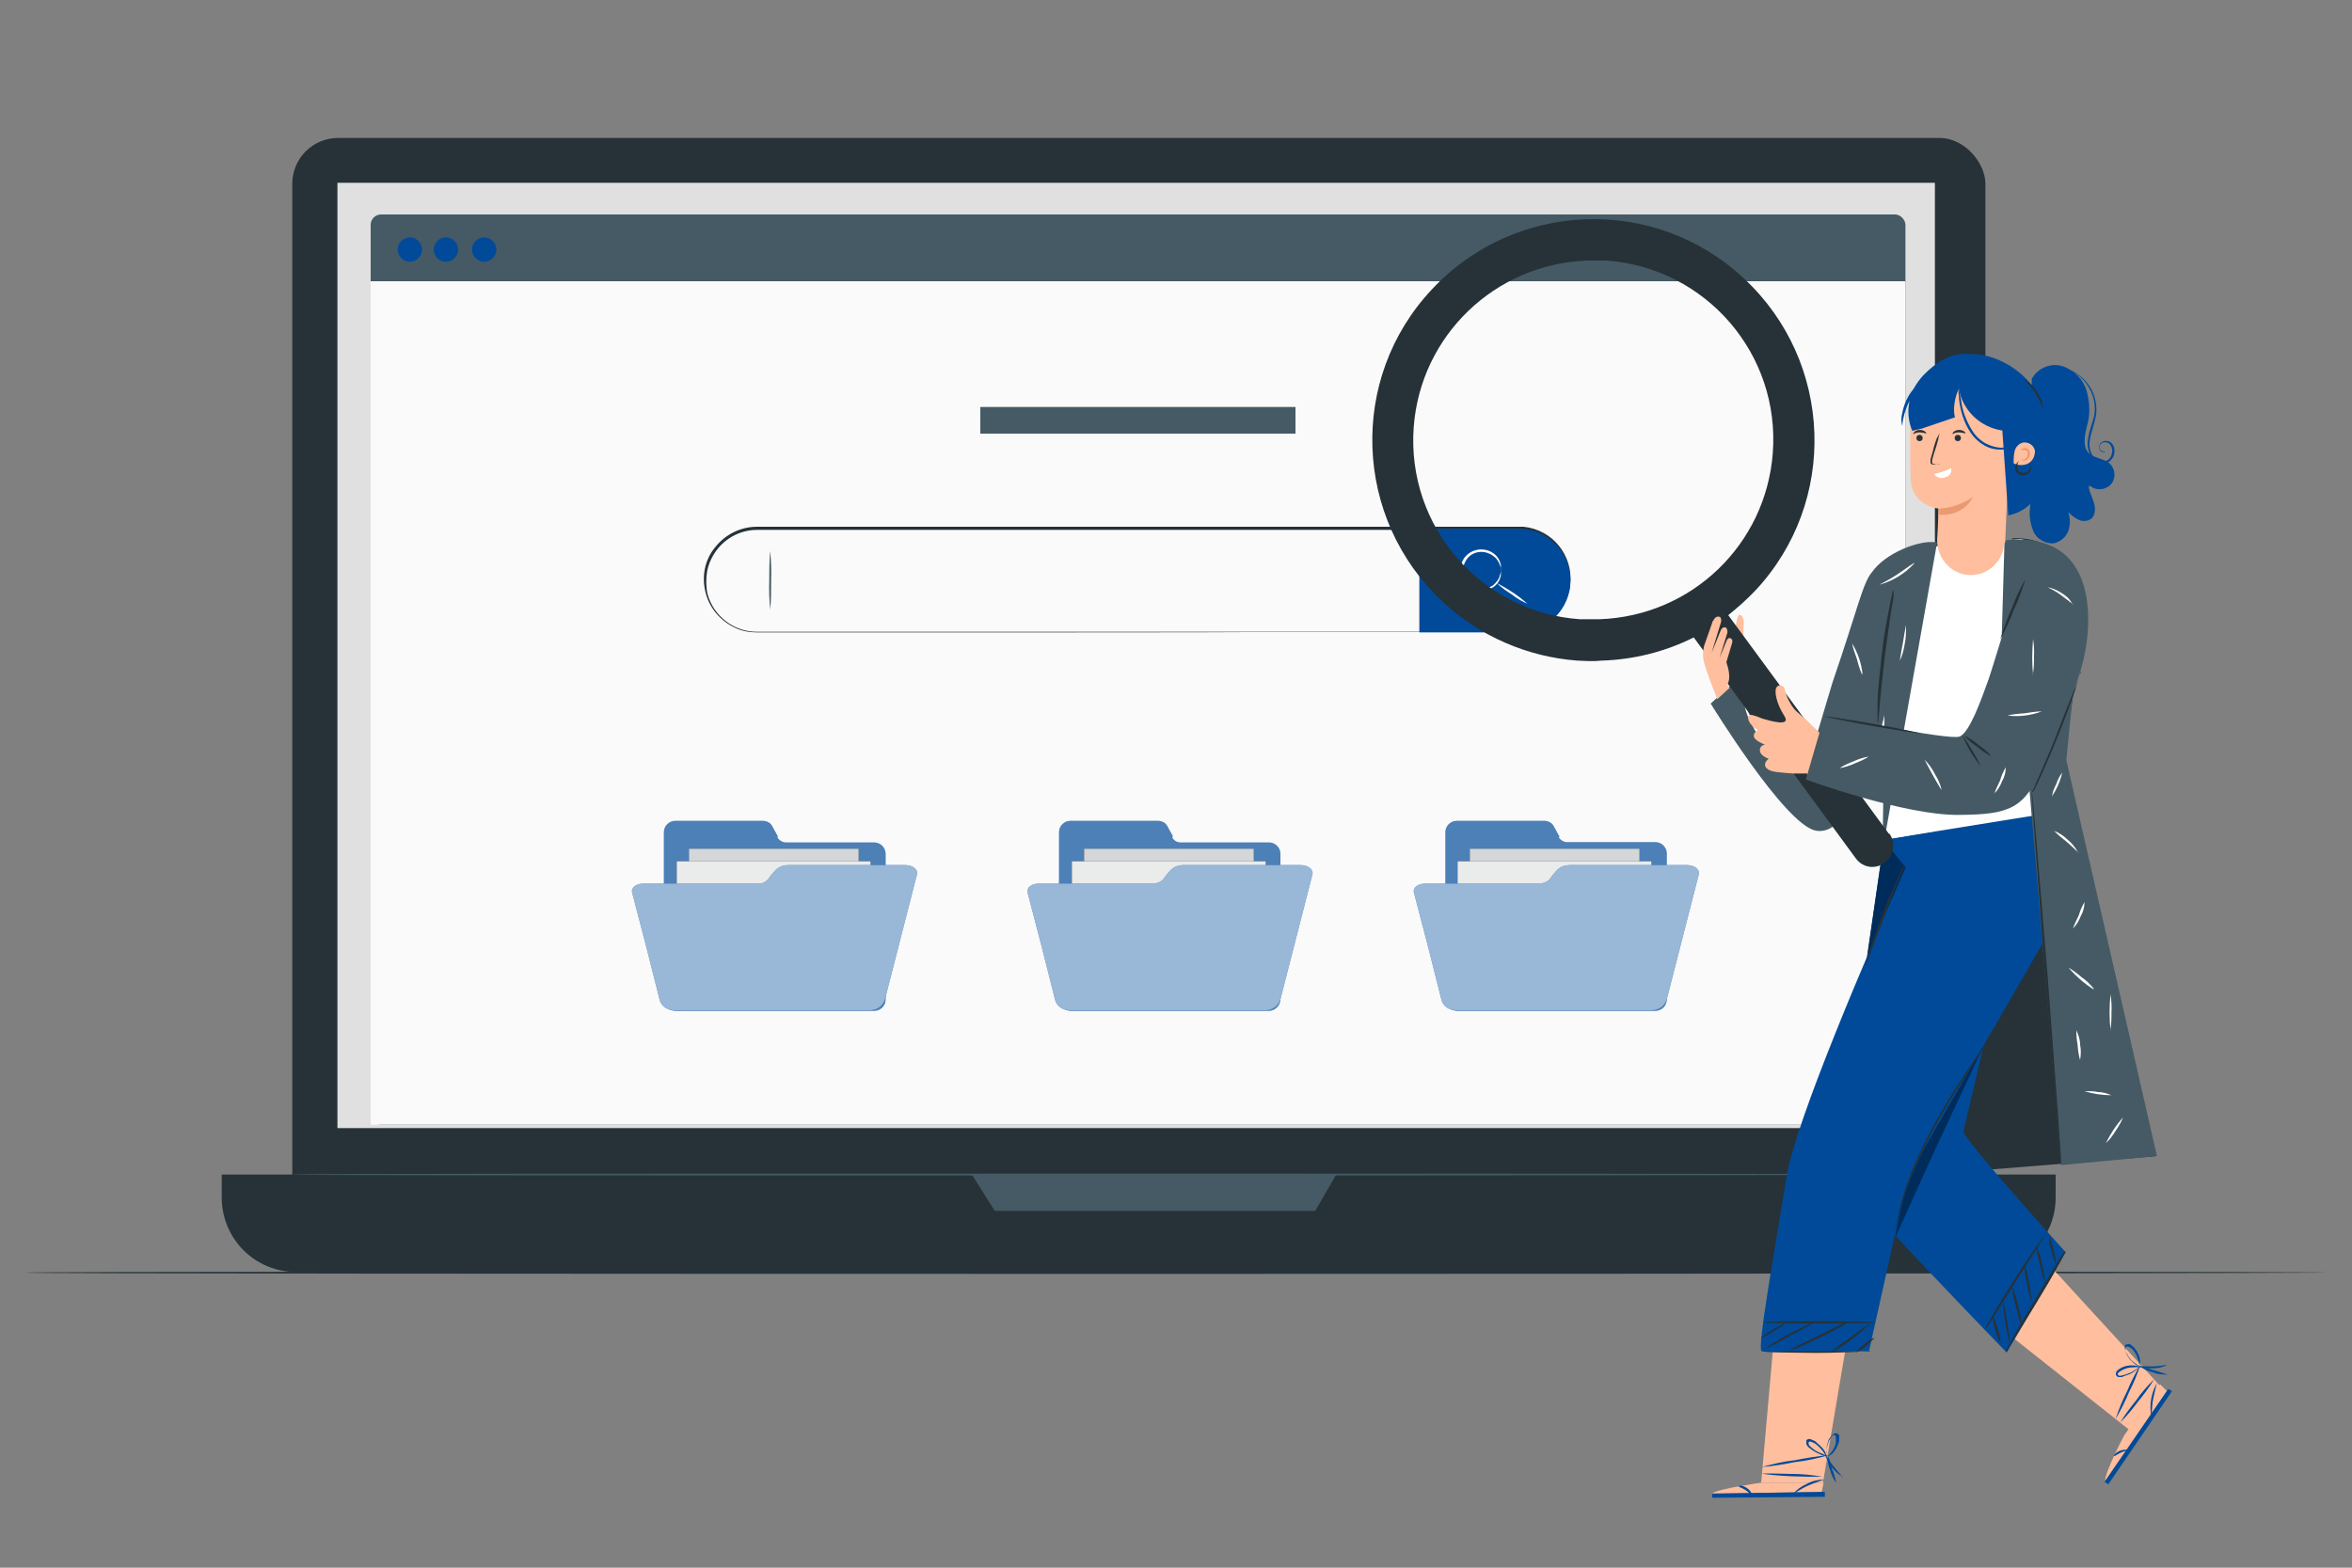 <?xml version="1.0" encoding="UTF-8"?>
<svg id="Layer_1" xmlns="http://www.w3.org/2000/svg" version="1.1" viewBox="0 0 750 500">
  <rect x="0" y="0" width="750" height="500" fill="#808080" stroke="none"/>
  <!-- Generator: Adobe Illustrator 29.1.0, SVG Export Plug-In . SVG Version: 2.1.0 Build 142)  -->
  <defs>
    <style>
      .st0 {
        fill: #004a99;
      }

      .st1 {
        opacity: .9;
      }

      .st1, .st2, .st3, .st4 {
        fill: #fff;
      }

      .st1, .st3, .st5, .st4 {
        isolation: isolate;
      }

      .st6 {
        opacity: .6;
      }

      .st7 {
        fill: #263238;
      }

      .st8 {
        fill: #ffbe9d;
      }

      .st3 {
        opacity: .3;
      }

      .st9 {
        fill: #e0e0e0;
      }

      .st5 {
        opacity: .4;
      }

      .st10 {
        fill: #455a64;
      }

      .st11 {
        fill: #fafafa;
      }

      .st4 {
        opacity: .8;
      }

      .st12 {
        fill: #eb996e;
      }
    </style>
  </defs>
  <g id="freepik--Device--inject-9">
    <rect class="st7" x="93.2" y="44" width="539.9" height="357" rx="14.6" ry="14.6"/>
    <path class="st7" d="M70.6,374.6h584.9v7.3c0,13.3-10.7,23.8-23.8,23.8H94.5c-13.3,0-23.8-10.7-23.8-23.8v-7.3h-.1Z"/>
    <rect class="st9" x="107.6" y="58.3" width="509.4" height="301.5"/>
    <polygon class="st10" points="309.9 374.6 317.2 386.2 419.4 386.2 426.1 374.6 309.9 374.6"/>
    <rect class="st10" x="118.2" y="68.4" width="489.4" height="290.3" rx="3.3" ry="3.3"/>
    <rect class="st11" x="118.2" y="89.7" width="489.4" height="269"/>
    <path class="st0" d="M158.3,79.6c0,2.1-1.8,3.9-3.9,3.9s-3.9-1.8-3.9-3.9,1.8-3.9,3.9-3.9,3.9,1.8,3.9,3.9h0Z"/>
    <path class="st0" d="M134.6,79.6c0,2.1-1.8,3.9-3.9,3.9s-3.9-1.8-3.9-3.9,1.8-3.9,3.9-3.9,3.9,1.8,3.9,3.9h0Z"/>
    <path class="st0" d="M146.1,79.6c0,2.1-1.8,3.9-3.9,3.9s-3.9-1.8-3.9-3.9,1.8-3.9,3.9-3.9,3.9,1.8,3.9,3.9h0Z"/>
    <path class="st7" d="M484.3,201.7h1.5c.4,0,1-.3,1.8-.4.9-.1,1.6-.4,2.4-.7,2.2-.9,4.3-2.2,6-4,1-1,1.9-2.4,2.7-3.7.7-1.5,1.3-3.3,1.6-4.9,1.5-8.9-4.5-17.3-13.4-18.9-.4,0-.7,0-1.2-.1h-244.3c-7.7,0-14.3,5.5-15.9,13.1-.4,2.4-.4,4.9.1,7.3,1.9,7.1,8.5,12.2,15.9,12.1h219.4c0,.1,23.1.1,23.1.1h-86.2c0,.1-93.7.1-93.7.1h-62.6c-2.5,0-4.9-.4-7.1-1.5-4.6-2.1-8.2-6.3-9.4-11.2-1.3-5.1-.3-10.4,3-14.4,3.3-4.2,8.2-6.6,13.4-6.6h244.4c9.2.9,15.9,9.1,14.9,18.3-.1,2.1-.9,4.2-1.8,6.1-.7,1.3-1.6,2.7-2.7,3.7-1.8,1.8-3.7,3.1-6.1,4-.7.3-1.6.6-2.5.7-.7,0-1.3.1-1.8.3-.9.3-1.5.3-1.5.3v.3h0Z"/>
    <path class="st0" d="M484.3,201.7h-31.7v-33.1h31.7c9.1,0,16.5,7.4,16.5,16.5h0c0,9.1-7.4,16.5-16.5,16.5Z"/>
    <path class="st2" d="M478.7,182s0-.6-.3-1.5c-.4-1.3-1.2-2.5-2.4-3.3-2.7-1.9-6.4-1.5-8.3,1.2-1.9,2.7-1.5,6.4,1.2,8.3.4.3.9.6,1.5.7,1.9.7,4,.4,5.7-.7,1-.9,1.9-1.9,2.2-3.3.3-.9.3-1.5.3-1.5v1.6c-.3,1.5-1,2.7-2.2,3.6-1.8,1.3-4.2,1.8-6.3,1-3.4-1.2-5.2-5.1-4-8.5.6-1.9,2.1-3.3,4-4,2.1-.7,4.5-.4,6.3,1,1.2.9,1.9,2.2,2.2,3.6v1.6h.1Z"/>
    <path class="st2" d="M487.2,192.6c-1.8-.7-3.6-1.8-5.1-3-1.6-1-3.3-2.2-4.8-3.6,3.6,1.8,6.9,4,9.8,6.6h0Z"/>
    <path class="st10" d="M245.6,194.5c-.3-3.1-.4-6.3-.3-9.4,0-3.1,0-6.3.3-9.4.3,3.1.4,6.3.3,9.4,0,3.1,0,6.3-.3,9.4Z"/>
    <rect class="st10" x="312.6" y="129.8" width="100.5" height="8.5"/>
    <path class="st10" d="M628.5,374.6c0,.1-119.9.3-267.7.3s-267.7,0-267.7-.3,119.8-.3,267.7-.3,267.7.1,267.7.3Z"/>
  </g>
  <g id="freepik--Floor--inject-9">
    <path class="st7" d="M742,405.9c0,.1-164.3.4-367,.4s-367-.1-367-.4,164.3-.4,367-.4,367,.1,367,.4Z"/>
  </g>
  <g id="freepik--Character--inject-9">
    <path class="st8" d="M552.2,209.1s1.2-13.1,2.5-13,1.5,2.4,1.3,3.6,0,5.5,0,5.5l-3.7,3.9h-.1Z"/>
    <path class="st7" d="M664.4,198.4l-6.3,44.1,28.9,126.3-79.8,6.4,34.4-203.5s22.8-2.5,22.8,26.7h0Z"/>
    <polygon class="st8" points="566.2 420.8 561.6 472.9 581.3 472.9 590.1 420.8 566.2 420.8"/>
    <path class="st8" d="M561.6,472.9s-13.3,1.8-15.6,3.4l34.9-.4.6-3h-19.8Z"/>
    <polygon class="st0" points="546 476.4 546 477.7 581.9 477.4 581.9 475.8 546 476.4"/>
    <path class="st0" d="M558.6,477.1c-.1,0-.7-1-1.9-1.8s-2.4-1-2.2-1.3,1.3-.3,2.7.7,1.6,2.4,1.5,2.4Z"/>
    <path class="st0" d="M581.7,471.9c0,.1-2.4.7-5.1,1.9s-4.6,2.7-4.8,2.7c1.2-1.5,2.7-2.5,4.5-3.3,1.6-.9,3.6-1.3,5.4-1.3h0Z"/>
    <path class="st0" d="M581,471c-6.4,0-13-.1-19.4-1,3.3-.1,6.4,0,9.7.1,3.3,0,6.6.3,9.7.9Z"/>
    <path class="st0" d="M583.2,464.1c-3.6,1-7,1.8-10.7,2.2-3.6.7-7.1,1.3-10.7,1.6,3.6-1,7-1.8,10.7-2.2,3.6-.7,7.1-1.3,10.7-1.6Z"/>
    <path class="st0" d="M582.9,464.4c-.9,0-1.8-.1-2.5-.6-.9-.3-1.8-.9-2.5-1.3-.4-.3-.9-.7-1.3-1-.3-.3-.4-.6-.6-.9v-1.2c.3-.3.7-.6,1-.4.3,0,.6,0,.9.3.6.1,1,.4,1.5.9.7.6,1.5,1.3,2.1,2.1s.9,1.6.9,2.5c0,0-.3-.9-1.3-2.2-.6-.7-1.2-1.3-1.9-1.9-.4-.3-.9-.6-1.3-.7-.4-.3-1-.3-1.2,0,0,.4,0,.9.4,1.2.4.3.7.7,1.2,1,.7.6,1.6,1,2.4,1.3,1.5.7,2.4.9,2.4,1h0Z"/>
    <path class="st0" d="M582.8,464.9c-.4-.7-.6-1.6-.4-2.5,0-.9.3-1.9.6-2.7,0-.6.4-1,.9-1.5,0-.3.3-.4.6-.7s.6-.4,1-.4.7.3,1,.7v1c0,.4,0,1.2-.3,1.6-.3.9-.7,1.8-1.3,2.5-.4.7-1.2,1.3-2.1,1.6,0,0,.7-.6,1.6-1.9.4-.7.9-1.6,1-2.4v-1.5c0-.4,0-1-.6-1s-.7.6-1,.9c-.3.4-.6.9-.7,1.3-.3.9-.6,1.6-.7,2.5v2.5h.4Z"/>
    <path class="st0" d="M585.5,472.9c-.9-1.2-1.5-2.5-1.9-4-.6-1.3-.9-3-.7-4.5.6,1.3,1,2.8,1.3,4.2.6,1.3,1,2.8,1.3,4.2h0Z"/>
    <path class="st0" d="M587.7,471.1c-2.7-1.6-4.8-4.2-5.7-7.1,0,0,1.2,1.8,2.7,3.7s3,3.3,2.8,3.6h.1Z"/>
    <polygon class="st8" points="639.8 425 680.2 457 689.7 443 653.7 403.7 639.8 425"/>
    <path class="st8" d="M677.4,457.7s-6.3,11.9-6.1,14.7l19.7-28.7-2.2-2.2-11.3,16.1h0Z"/>
    <polygon class="st0" points="671.1 472.6 672.3 473.4 692.6 443.7 691.4 443 671.1 472.6"/>
    <path class="st0" d="M679,462.6c0,.1-1.2,0-2.5.6s-2.2,1.3-2.4,1.2.6-1.3,2.2-1.8,2.8,0,2.8,0h-.1Z"/>
    <path class="st0" d="M687.9,440.8s-.7,2.4-1.3,5.4-.3,5.4-.6,5.5c-.7-3.7,0-7.6,1.9-10.7h0Z"/>
    <path class="st0" d="M686.9,439.9c-1.5,2.5-3.3,4.9-5.1,7.1-1.8,2.4-3.6,4.6-5.7,6.7,1.5-2.5,3.3-4.9,5.1-7.1,1.6-2.4,3.6-4.6,5.7-6.7Z"/>
    <path class="st0" d="M682.6,435.1c-1,3-2.2,6-3.7,8.9-1.2,3-2.7,5.8-4.3,8.6,1-3,2.2-6,3.7-8.9,1.2-3,2.7-5.8,4.3-8.6Z"/>
    <path class="st0" d="M682.6,435.5s-.6.9-1.9,1.8c-.7.6-1.6,1-2.5,1.3-.6.1-1,.4-1.6.6h-1c-.4,0-.7-.4-.9-.7,0-.4,0-.9.3-1.2.3-.3.4-.4.7-.6,1.3-.9,2.8-1.3,4.5-1.2.9,0,1.8.1,2.5.7,0,0-1-.3-2.5-.1-1.5,0-2.8.4-4.2,1.3-.4.3-.9.7-.7,1,.3.4.7.6,1.2.3.6,0,1-.3,1.6-.4.9-.3,1.8-.7,2.5-1.2,1.3-.9,2.1-1.5,2.2-1.5h-.1Z"/>
    <path class="st0" d="M682.9,435.8c-.9,0-1.8-.4-2.4-1-.7-.6-1.5-1.3-1.9-2.1-.3-.4-.6-1-.7-1.5,0-.3,0-.6-.3-.9v-1.2c.3-.3.7-.4,1.2-.4s.6.1.9.4c.4.3.9.7,1.2,1.2.6.7,1,1.6,1.3,2.5s.3,1.8,0,2.7c0-.9-.3-1.6-.6-2.4-.3-.9-.7-1.6-1.3-2.4-.3-.4-.7-.7-1.2-1s-.9-.4-1.2,0,0,.9,0,1.3.4.9.6,1.3c.4.7,1,1.5,1.8,2.1,1.2,1,2.1,1.3,2.1,1.5h.6Z"/>
    <path class="st0" d="M691.1,438.4c-1.5,0-3,0-4.5-.7-1.5-.3-3-1-4.2-1.9,2.8.7,5.7,1.6,8.5,2.5h.1Z"/>
    <path class="st0" d="M690.9,435.4c-1.3.7-3,1-4.5,1-1.6.1-3.1,0-4.6-.6,0-.1,2.1,0,4.6,0s4.5-.6,4.6-.4h-.1Z"/>
    <path class="st0" d="M600.9,267.8s-15.5,102.5-13.1,107.4,52.1,56.2,52.1,56.2l18.8-32s-33.1-36.6-32.6-38.6,23.8-101.1,23.8-101.1l-49,8.2h0Z"/>
    <path class="st0" d="M604.4,394.6l13.1-28.9,15.2-32.5c-9.2,13.3-17.1,27.6-23.4,42.4-2.5,6.1-4.2,12.4-4.9,18.9h0Z"/>
    <path class="st5" d="M604.4,394.6l13.1-28.9,15.2-32.5c-9.2,13.3-17.1,27.6-23.4,42.4-2.5,6.1-4.2,12.4-4.9,18.9h0Z"/>
    <path class="st0" d="M595.4,305.5c0-1,12.5-29,12.5-29l-6.1-8.5-1-.3-5.5,37.8h.1Z"/>
    <path class="st5" d="M595.4,305.5c0-1,12.5-29,12.5-29l-6.1-8.5-1-.3-5.5,37.8h.1Z"/>
    <path class="st0" d="M658.6,258.1l.9,3.9c2.8,11.2,1,23.1-4.8,33.1l-41.9,72.5c-3,5.2-5.1,10.7-6.4,16.5l-10.4,46.8s-32.9,1-34.3,0,4.2-32.2,8-55.6c2.8-17.7,26.5-72.7,38-98.6l-7.1-8.8,12.4-2.1,45.4-7.6h.1Z"/>
    <path class="st7" d="M596.2,430.8c-.4,0-.9.1-1.3.1-.9,0-2.1.1-3.7.3-3.1.1-7.4.3-12.2.3s-9.1-.1-12.2-.3c-1.6,0-2.8-.1-3.7-.1s-.9,0-1.3-.1h33.2c.4-.1.9,0,1.3,0h0Z"/>
    <path class="st7" d="M598,421.8c0,.1-7.9.3-17.6.3s-17.7-.1-17.7-.4,7.9-.3,17.7-.3,17.6.1,17.6.4Z"/>
    <path class="st7" d="M652.9,392.5c0,.4-.4.9-.7,1.3l-2.1,3.4-7.1,11.2-7,11.2-2.2,3.4c-.3.4-.6.9-.9,1.2,0-.4.4-.9.6-1.3.4-.9,1.2-2.1,1.9-3.4,1.6-3,4.2-6.9,6.9-11.3s5.4-8.2,7.3-11c.9-1.3,1.8-2.5,2.4-3.3.3-.4.6-.7.9-1v-.3h.1Z"/>
    <path class="st7" d="M637.9,428.4c-.7-1.3-1.3-2.8-1.6-4.3-.6-1.5-.9-3-.9-4.5.7,1.3,1.3,2.8,1.6,4.3.6,1.5.9,3,.9,4.5Z"/>
    <path class="st7" d="M640.9,428.4c-.7-2.4-1.2-4.8-1.5-7.1-.4-2.4-.7-4.9-.9-7.3,1.2,4.8,2.1,9.7,2.4,14.6h0Z"/>
    <path class="st7" d="M644.6,422.9c-.7-2.1-1.3-4.2-1.8-6.3-.6-2.1-1-4.2-1.3-6.4.9,1.9,1.6,4,2.1,6.3.6,2.1,1,4.3,1,6.4Z"/>
    <path class="st7" d="M647.9,415.4c-.7-1.9-1.3-4-1.5-6.1-.6-2.1-.9-4.2-.9-6.3.7,1.9,1.2,4,1.5,6.1.4,2.1.7,4.2.9,6.3Z"/>
    <path class="st7" d="M652,409.2c-.6-1.9-1-4-1.5-6-.6-1.9-1-4-1.3-6.1.9,1.8,1.6,3.9,1.9,6,.6,1.9.9,4,.9,6.1h0Z"/>
    <path class="st7" d="M655.8,403.8c-.7-1.5-1.3-3.1-1.6-4.9-.6-1.6-.9-3.3-.9-5.1,1.2,3.1,2.1,6.6,2.5,10h0Z"/>
    <path class="st7" d="M579.1,421.5c-2.7,1.6-5.4,3.1-8.2,4.5-2.7,1.5-5.5,3-8.2,4.3.7-.6,1.5-1.2,2.2-1.6,1.3-.9,3.4-2.1,5.8-3.3s4.3-2.2,6-3c.7-.4,1.6-.7,2.5-.9h-.1Z"/>
    <path class="st7" d="M589.2,421.7c-.7.6-1.6,1.2-2.5,1.6-1.6.9-4,2.2-6.6,3.4s-5.1,2.4-6.7,3.1c-.9.4-1.9.7-3,1,.9-.6,1.8-1,2.7-1.5l6.7-3.3,6.7-3.3c.9-.4,1.8-.9,2.8-1.3h-.1Z"/>
    <path class="st7" d="M596.9,421.7c-1.9,1.9-4.2,3.7-6.4,5.4-2.2,1.8-4.6,3.3-7,4.5,2.1-1.8,4.3-3.6,6.6-5.1,2.2-1.8,4.5-3.3,6.9-4.8Z"/>
    <path class="st7" d="M597.8,426.6c0,.1-1.2,1.3-2.8,2.7-.9.9-2.1,1.6-3.3,2.1.7-1,1.8-1.9,2.8-2.7.9-.9,2.1-1.6,3.3-2.1Z"/>
    <path class="st7" d="M570.1,421.4c-1.3,1.2-2.7,2.1-4.2,3-1.5,1-3,1.8-4.6,2.4,2.7-2.1,5.7-3.9,8.8-5.2h0Z"/>
    <path class="st7" d="M607.1,276.3c-.4,1.6-1,3.1-1.8,4.6-1.2,2.7-2.7,6.7-4.3,11s-3.1,8.2-4.2,11c-.4,1.5-1,3.1-1.8,4.6,0-.4,0-.9.3-1.3.3-.7.6-1.9,1-3.4.9-2.8,2.4-6.9,4-11.2,1.6-4.3,3.3-8.2,4.6-10.9.6-1.3,1.2-2.5,1.5-3.3,0-.4.3-.7.6-1.2h0Z"/>
    <path class="st7" d="M603.6,397.9v-.7c0-.6,0-1.3.3-2.4s.3-2.2.6-3.6.6-3,1-4.8c.3-.9.4-1.8.7-2.7s.6-1.9.9-3c.6-2.1,1.5-4.2,2.2-6.4,1.9-4.8,4.2-9.5,6.6-14.1,4.5-8.3,9.5-16.2,14.9-24,2.1-3,3.7-5.4,4.9-7l1.3-1.9c0-.3.3-.4.6-.6,0,.3-.3.4-.4.7-.3.4-.7,1.2-1.3,1.9l-4.8,7.1c-3.9,6-9.4,14.4-14.7,24-2.4,4.6-4.6,9.2-6.6,14-.9,2.2-1.6,4.3-2.4,6.4-.3,1-.7,1.9-.9,3s-.6,1.8-.7,2.7c-.6,1.8-.9,3.3-1.2,4.8s-.6,2.7-.7,3.6-.3,1.6-.4,2.2v.9h.3-.1Z"/>
    <path class="st2" d="M644.6,171.9l-32.3,2.7s-9.7.1-20.3,24.7l-7.6,24.4,13.7,3v1.3l2.7,39.8,58.4-9.4c0-5.1-2.7-12.4-4.9-19.2,2.2-5.5,11.5-29.2,11.3-40.7,0-24.4-21.2-26.5-21.2-26.5"/>
    <path class="st7" d="M658.6,399.1c0,.4-.3.9-.6,1.3-.4.9-1,2.1-1.9,3.6-1.6,3-4,7-6.6,11.3l-6.9,11.2-2.1,3.4c0,.4-.4.9-.9,1.2,0-.4.3-.9.6-1.3.4-.9,1-2.1,1.9-3.6,1.6-3,4-7,6.6-11.3l6.7-11.2,2.1-3.4c.3-.4.6-.7.9-1.2h.1Z"/>
    <path class="st2" d="M651,230.3c-1.5.7-3,1-4.6,1.2-1.5.3-3.1.3-4.8,0,1.5-.4,3.1-.6,4.6-.7,1.5-.3,3.1-.4,4.6-.4h.1Z"/>
    <path class="st10" d="M600.9,228.2l-.6,43,17.4-98.2c-5.8-1-16.7,3.6-20.7,9.4-3,3.4-4.5,11.5-12.7,35.4l-4.9,16.4-20.3-22.2-13.6,12.4s23.5,38.4,33.4,40.5c13.4,2.8,22-36.8,22-36.8"/>
    <path class="st7" d="M603.8,188.4v1.6c0,1.2-.4,2.7-.7,4.5-.6,3.9-1.3,9.1-2.1,15-.7,6-1.2,11.2-1.6,15,0,1.8-.3,3.3-.4,4.6,0,.6,0,1.2-.3,1.6v-6.3c0-3.9.7-9.2,1.3-15.2s1.6-11.2,2.4-15c.3-1.9.7-3.4.9-4.5,0-.6.3-1,.4-1.6h.1Z"/>
    <path class="st2" d="M599.3,186.5c0-.1,2.7-1.3,5.7-3.3s5.4-3.9,5.5-3.6c-3,3.3-6.9,5.7-11.2,6.9h0Z"/>
    <path class="st2" d="M593.7,215c-.7-1.6-1.2-3.3-1.6-4.9-.6-1.6-1.2-3.3-1.5-4.9,1.8,3,3,6.4,3.3,9.8h-.1Z"/>
    <path class="st2" d="M607.8,199.5c0,1.9,0,3.9-.4,5.7-.3,1.9-.7,3.7-1.6,5.5.3-1.9.6-3.7,1-5.7.3-1.9.6-3.7,1-5.7h0Z"/>
    <path class="st2" d="M588.1,237c0,1.6,0,3.4-.4,5.1,0,1.6-.3,3.4-.6,5.1-.4-3.4,0-6.9,1-10.1h0Z"/>
    <path class="st2" d="M562.4,236.7c-1.5-1.6-2.7-3.4-3.7-5.5-1.2-1.9-1.9-4-2.4-6.1,1.2,1.9,2.1,3.9,3.1,5.8,1.2,1.9,2.1,3.9,3.1,5.8h-.1Z"/>
    <path class="st2" d="M577.1,237.7c-1,1-2.4,1.8-3.7,2.4-1.3.7-2.8,1.2-4.3,1.3,1.2-.7,2.5-1.5,4-1.9,1.3-.7,2.7-1.3,4-1.8Z"/>
    <polygon class="st10" points="647.1 251.3 657.3 371.6 687.8 368.7 658.9 242.4 662.3 208.5 647.1 251.3"/>
    <path class="st7" d="M657.3,371.6s-2.4-26.7-5.1-59.6c-2.5-32.9-4.5-59.6-4.3-59.6s2.4,26.7,5.1,59.6c2.5,32.9,4.5,59.6,4.3,59.7h0Z"/>
    <path class="st2" d="M654.4,254.1c0-1.3.6-2.7,1.3-4,.4-1.3,1-2.5,1.9-3.7-.6,2.7-1.8,5.4-3.3,7.6h0Z"/>
    <path class="st2" d="M662.8,272s-1.6-1.6-3.9-3.6c-1.3-1-2.7-2.2-3.9-3.4,1.6.6,3.1,1.6,4.3,2.8,1.3,1,2.5,2.5,3.3,4h.1Z"/>
    <path class="st2" d="M661,296.1c.6-1.5,1.2-2.8,1.9-4.2.4-1.5,1-2.8,1.8-4.2,0,1.6-.4,3.1-1.2,4.5-.6,1.5-1.3,2.8-2.5,3.9h0Z"/>
    <path class="st2" d="M667.5,315.5c-3-1.9-5.7-4.3-7.9-6.9,1.5.9,2.8,1.9,4.2,3.1,1.5,1,2.7,2.2,3.9,3.7h-.1Z"/>
    <path class="st2" d="M673,328.7c-.4-3.9-.4-7.7,0-11.6.3,1.9.4,3.9.3,5.8,0,1.9,0,3.9-.4,5.8h.1Z"/>
    <path class="st2" d="M663.2,337.8c-.4-1.5-.6-3.1-.7-4.6-.3-1.5-.4-3.1-.4-4.6.7,1.5,1.2,3,1.2,4.6.3,1.5.3,3.1,0,4.8h0Z"/>
    <path class="st2" d="M673.3,349.3c-3,0-5.8-.4-8.6-1.3,1.5,0,3,0,4.3.3,1.5,0,2.8.4,4.3,1h0Z"/>
    <path class="st2" d="M671.5,364.6c1.5-3,3.3-5.8,5.5-8.2-.6,1.5-1.5,3-2.4,4.3-.9,1.5-1.9,2.8-3.1,3.9h0Z"/>
    <path class="st7" d="M602.3,265.9l-51.2-69.7c3-2.4,5.8-4.9,8.5-7.7,26.7-28.4,25-73.1-3.4-99.6-28.4-26.7-73.1-25-99.6,3.4-26.7,28.4-25,73.1,3.4,99.6,11.8,11,27,17.6,43,18.8,2.5.1,5.1.3,7.6,0,10.3-.3,20.3-2.8,29.5-7.4l51.7,70.5c2.2,3,6.3,3.6,9.2,1.3h0c3-2.2,3.6-6.3,1.5-9.2h-.1ZM509.9,197.5h-6.1c-31.6-2.2-55.3-29.6-53-61.2,2.1-29.2,25.9-52.1,55.3-53.2h6.3c31.6,2.4,55.3,29.8,52.9,61.4-2.2,29.2-25.9,52-55.3,53h0Z"/>
    <path class="st10" d="M581.9,227.9l-6.1,20.7s31.7,11.6,49,11.3c16.1-.1,20.7-2.1,26.4-15,5.7-13,12.1-28,13.6-36.6,0,0,9.1-39.6-25.6-36l-.9,31s-3.9,12.7-4.2,13.4c-2.5,6.9-6,16.8-9.2,18.2s-42.9-6.9-42.9-6.9h0Z"/>
    <path class="st7" d="M631.8,244.6c-2.5-3-4.6-6.4-6-10.1,1.2,1.6,2.2,3.3,3.1,4.9,1,1.6,2.1,3.4,2.8,5.2Z"/>
    <path class="st7" d="M635.1,241.3c-1.6-.9-3.3-1.9-4.6-3.1-1.5-1-3-2.2-4.2-3.7,1.6.9,3.3,1.9,4.6,3.1,1.5,1,3,2.2,4.2,3.7Z"/>
    <path class="st7" d="M645.8,184.9c-1,3.3-2.2,6.6-3.7,9.7-1.2,3.3-2.7,6.4-4.3,9.4,1-3.3,2.2-6.6,3.6-9.7,1.2-3.3,2.7-6.4,4.3-9.4h.1Z"/>
    <path class="st7" d="M663.4,214.4c0,.6-.3,1-.4,1.6-.4,1.2-.9,2.5-1.3,4.2-1.3,3.6-3,8.5-5.1,13.7s-4.2,10.1-5.8,13.6c-.7,1.6-1.5,3.1-1.9,4-.3.4-.4.9-.9,1.3,0-.6.3-1,.6-1.5.4-1,1-2.5,1.8-4.2,1.5-3.4,3.6-8.2,5.7-13.6,2.1-5.4,3.9-10.1,5.4-13.7s1.3-3.1,1.6-4.2c0-.4.4-.9.6-1.3h-.1Z"/>
    <path class="st7" d="M612.3,233.9c0,.1-6.9-.9-15.5-2.4-8.5-1.5-15.3-3-15.3-3.1s6.9.9,15.5,2.4c8.6,1.5,15.3,3,15.3,3.1Z"/>
    <path class="st2" d="M648.3,215c-.4-3.7-.3-7.4,0-11.2.3,1.8.4,3.7.3,5.7,0,1.9,0,3.7-.4,5.7h.1Z"/>
    <path class="st2" d="M636,253.1c.4-1.5,1.2-2.8,1.8-4.2.4-1.5,1-2.8,1.8-4.2,0,1.6-.4,3.1-1.2,4.5-.6,1.5-1.3,2.8-2.5,3.9h.1Z"/>
    <path class="st2" d="M619.1,252c-1.9-3.1-3.7-6.4-5.4-9.7,1.3,1.3,2.4,2.8,3.3,4.6,1,1.6,1.8,3.3,2.1,5.1h0Z"/>
    <path class="st2" d="M595.9,241.3c-1.3.9-3,1.6-4.5,2.2-1.5.7-3.1,1.2-4.8,1.5,1.3-.9,3-1.6,4.5-2.2,1.5-.7,3.1-1.2,4.8-1.5Z"/>
    <path class="st2" d="M661.1,192.8s-1.6-1.3-3.9-3-4.2-2.4-4.2-2.5c1.6.3,3.1,1,4.5,1.9,1.5.9,2.7,2.1,3.4,3.6h.1Z"/>
    <path class="st2" d="M651.1,226.9c-3.6,1.3-7.3,1.8-11,1.3,1.8-.4,3.7-.6,5.5-.7,1.8-.3,3.7-.6,5.5-.6Z"/>
    <path class="st0" d="M647.9,120.8c1.9-3.4,6-5.2,9.8-4,3.7,1.2,6.6,4.2,7.7,7.9,1,3.7,1.2,7.6,0,11.5-.6,2.7-1.3,6,.4,8s4.9,1.9,6.9,3.6c1.9,1.8,2.1,4.8.4,6.7-1.8,1.9-4.8,2.1-6.7.4,0,0-.3-.3-.4-.4,0,1.9,1,3.7,1.6,5.5s.7,4.2-.7,5.4c-1.2.9-2.7,1-4,.4s-2.5-1.5-3.4-2.5c.7,1.9.7,4.2,0,6.1s-2.5,3.4-4.6,3.9c-2.7.1-5.2-1.2-6.4-3.6-1-2.4-1.5-4.9-1.2-7.6.3-4,1.3-7.9,1.8-11.9.7-4,0-8.2-1.5-11.8"/>
    <path class="st0" d="M671.3,144.2h-.6c-.4,0-1-.4-1.2-.9-.4-.7,0-1.8.6-2.2.9-.7,2.2-.6,3.1.1,1,.9,1.3,2.4.9,3.7,0,.7-.6,1.3-1,1.9-.6.6-1.3.9-2.2.9s-1.6,0-2.4-.6c-.7-.4-1.3-1-1.8-1.8-.9-1.5-1.2-3.4-.9-5.1.4-3.6,2.2-6.6,2.2-9.5s-.7-5.2-2.1-7.4c-.9-1.5-2.1-2.8-3.6-3.9-1-.7-1.6-1-1.6-1h.4c.4.3.9.6,1.3.9,1.5,1,2.8,2.2,3.9,3.9,1.5,2.2,2.2,4.9,2.2,7.7s-1.6,6.3-2.1,9.5c-.3,1.6,0,3.3.7,4.6.7,1.3,2.1,2.1,3.6,2.1s2.4-1,2.7-2.4c.4-1,0-2.4-.7-3.1s-1.8-.7-2.5-.3c-.6.4-.9,1.2-.6,1.8,0,.4.6.7,1,.9h.6Z"/>
    <path class="st8" d="M639.4,173.1l1.8-42-16.7-12.7-15.2,7.4s-.4,19.1,0,27.3c.4,8.2,8.8,9.1,8.8,9.1,0,0,0,4.8-.4,10,0,6,4.5,11,10.4,11.2h.4c5.7,0,10.4-4.6,10.6-10.3h.3Z"/>
    <path class="st7" d="M611.1,139.7c0,.6.4,1,1,1s1-.4,1-1-.4-1-1-1-1,.4-1,1Z"/>
    <path class="st7" d="M610,138.5s.9-.6,2.1-.6,1.9.4,2.1.3,0-.3-.4-.6c-1-.7-2.4-.6-3.3.1-.3.3-.4.6-.4.6h0Z"/>
    <path class="st7" d="M623.3,139.7c0,.6.4,1,1,1s1-.4,1-1-.4-1-1-1-1,.4-1,1h0Z"/>
    <path class="st7" d="M622.5,138.5s.9-.6,2.1-.6,1.9.4,2.1.3,0-.3-.4-.6c-1-.7-2.4-.6-3.3.1-.3.3-.4.6-.4.6h0Z"/>
    <path class="st2" d="M622.2,149.3c-1.8.9-3.6,1.5-5.5,1.9.9,1.2,2.4,1.6,3.7,1,1.2-.3,2.1-1.5,1.8-2.8h0Z"/>
    <path class="st12" d="M618.2,162.2c3.9-.1,7.7-1.5,10.9-3.7,0,0-2.5,6.1-10.7,5.7v-2.1h-.1Z"/>
    <path class="st0" d="M665.3,154.8c-1,0-2.1-.1-3-.7-1.3-.7-2.5-1.8-3.3-3.1-.9-1.6-1.8-3.4-2.4-5.2-1.5-3.9-2.7-7.4-3.4-10l-.3-1.2v-1.2c-4.5-17.3-19.7-20.4-22.6-20.4s-8.8-1.8-17,6.7c-1.2,1.3-2.2,2.7-3.1,4.3-1.8,2.2-3.1,4.9-3.6,7.7-.4,1.3-.4,2.8,0,4.2,0,0,0-1.5.7-4,.4-1.3.9-2.8,1.6-4-.7,3.1-.4,6.6.9,9.5l3-.7,10.6-3.6c-.9-3.3.4-7.3,1.2-9.2h0c1.2,7,6.9,12.4,13.9,13.4l1.9,27.1c14-3,13.7-21.7,13.6-25.5.6,2.1,1.5,4.6,2.5,7.1.7,1.8,1.5,3.6,2.5,5.4.9,1.5,2.1,2.5,3.6,3.3,1,.4,2.1.6,3.3.4.4,0,.7-.1,1.2-.4h-1.8Z"/>
    <path class="st7" d="M618.5,148.2c-.6,0-1.2-.1-1.8-.3-.3,0-.6,0-.6-.3v-.9l.7-2.4c.6-1.6,1-3.3,1.3-4.3,0-.6.3-1.2.4-1.8-.3.6-.6,1-.9,1.6-.4,1-.9,2.5-1.3,4.3l-.7,2.4v1.2c0,.1.3.3.4.4h2.4Z"/>
    <path class="st8" d="M642.1,147.8c0-1.3,0-2.8.4-4.2.4-1.3,1.6-2.4,3-2.5,1.6,0,3.1,1,3.4,2.7,0,1.6-.6,3.1-2.1,4-1.5.7-3.1.7-4.6,0"/>
    <path class="st12" d="M644.4,146.6h1c.7-.3,1.2-.9,1.2-1.8s0-.7-.3-1c-.3-.1-.6-.3-.9-.3-.6,0-1,.1-1,0s.3-.4,1-.6c.4,0,1,0,1.3.3.4.4.6,1,.6,1.6s-.3,1-.6,1.5c-.3.3-.7.6-1.2.6-.7,0-1.2-.3-1-.4h-.1Z"/>
    <path class="st7" d="M647,147.8s.6.4.6,1.5-.3,1.2-.7,1.6c-.6.6-1.3.7-2.2.7-.7-.1-1.5-.6-1.9-1.3-.3-.6-.4-1.2,0-1.9.3-1,1-1.3,1-1.3,0,0-.4.4-.6,1.3,0,1.2.4,2.2,1.6,2.4.6,0,1.3,0,1.8-.4.4-.3.6-.7.7-1.3v-1.5.3h-.3Z"/>
    <path class="st0" d="M642.2,142.1c-.3.3-.6.4-1,.6-1,.4-2.2.7-3.3.7-1.8,0-3.4-.4-4.9-1.2-1.8-1-3.4-2.4-4.6-4.2-2.1-3.1-3.3-6.9-3.7-10.6,0-1.3-.3-2.5-.3-3.3v-1.2c.3,1.5.6,3,.9,4.5.4,3.6,1.8,7.1,3.7,10.1,1,1.6,2.5,3,4.3,4,1.5.7,3,1.2,4.6,1.3,1.5,0,3-.3,4.5-.9h-.1Z"/>
    <path class="st7" d="M651.4,130.2s-.9-2.4-2.4-4.9-3.6-4.2-3.4-4.3c1.6.9,3,2.4,4,4,1,1.6,1.8,3.4,1.8,5.4h0Z"/>
    <path class="st8" d="M576.5,246.7h-4.9c-4.5-.4-6.9-.4-8.2-1.6-1.6-1.6.6-3.1.6-3.1,0,0-3.1-1-2.8-3,.1-1.3,1.6-1.5,1.6-1.5,0,0-2.7-1-3.4-2.2-.7-1.6,1.2-2.4,1.2-2.4-3.9-2.4-3.4-4.8-2.5-4.9s3.9,1.2,3.9,1.2c2.5.7,9.4,2.8,6.9-1-2.5-3.9-3.1-7.7-2.5-8.8.3-.7,1-1,1.8-.7.6.3.9.7.9,1.3.4,1.5,1,3,1.8,4.3.6,1,1.3,2.1,2.2,2.8,1,.9,2.1,1.8,2.8,2.4l4.3,4.2-3.9,13.4.3-.3h0Z"/>
    <path class="st8" d="M546.3,198.1c.3-1,1.2-1.8,2.2-1.3h0c.4.4.4,1,.3,1.6l-3,9.8h0l2.8-6.9c.3-1,1.3-1.6,1.9-1,.3.4.4,1,.3,1.6l-2.5,8,2.1-5.1c.4-1.2.9-1.5,1.5-1.2s.6,1,.4,1.6l-1.8,6c.4,1.2,1.6,4.8.4,6.9v.6l.6.7-3.9,3.6s-3.7-9.2-4.3-12.1c-.4-1.6-.3-3.3.1-4.9l2.7-7.7v-.3h0Z"/>
  </g>
  <path class="st0" d="M248.1,266.9l-1.8-3.3c-.6-1.2-1.8-1.8-3.1-1.8h-27.9c-1.9,0-3.6,1.6-3.6,3.6h0v53.3c0,2.1,1.6,3.7,3.7,3.7h63.3c2.1,0,3.7-1.6,3.7-3.6h0v-46.5c0-1.9-1.6-3.6-3.6-3.6h-28.2c-1,0-2.1-.6-2.7-1.6v-.3Z"/>
  <path class="st3" d="M248.1,266.9l-1.8-3.3c-.6-1.2-1.8-1.8-3.1-1.8h-27.9c-1.9,0-3.6,1.6-3.6,3.6h0v53.3c0,2.1,1.6,3.7,3.7,3.7h63.3c2.1,0,3.7-1.6,3.7-3.6h0v-46.5c0-1.9-1.6-3.6-3.6-3.6h-28.2c-1,0-2.1-.6-2.7-1.6v-.3Z"/>
  <rect class="st7" x="219.7" y="270.7" width="54.1" height="40.4"/>
  <rect class="st4" x="219.7" y="270.7" width="54.1" height="40.4"/>
  <rect class="st7" x="215.8" y="274.7" width="61.8" height="46.2"/>
  <rect class="st1" x="215.8" y="274.7" width="61.8" height="46.2"/>
  <path class="st0" d="M288.6,275.9h-37.1c-1.5,0-3,.4-4.2,1.6-1,1.2-1.5,1.6-2.4,3-.9.9-2.1,1.5-3.4,1.3h-36.2c-2.5,0-4.2,1.3-3.7,3,3.6,13.7,5.4,20.6,8.8,34.3.6,1.9,2.4,3.1,4.5,3.1h62.7c1.9,0,3.7-1.2,4.5-3.1l10.3-40.2c.4-1.6-1.3-3-3.9-3h.1Z"/>
  <g class="st6">
    <path class="st2" d="M288.6,275.9h-37.1c-1.5,0-3,.4-4.2,1.6-1,1.2-1.5,1.6-2.4,3-.9.9-2.1,1.5-3.4,1.3h-36.2c-2.5,0-4.2,1.3-3.7,3,3.6,13.7,5.4,20.6,8.8,34.3.6,1.9,2.4,3.1,4.5,3.1h62.7c1.9,0,3.7-1.2,4.5-3.1l10.3-40.2c.4-1.6-1.3-3-3.9-3h.1Z"/>
  </g>
  <path class="st0" d="M374.1,266.9l-1.8-3.3c-.6-1.2-1.8-1.8-3.1-1.8h-27.9c-1.9,0-3.6,1.6-3.6,3.6h0v53.3c0,1.9,1.6,3.6,3.6,3.7h63.3c1.9,0,3.6-1.6,3.7-3.6h0v-46.5c0-1.9-1.6-3.6-3.6-3.6h-28.2c-1.2,0-2.2-.6-2.7-1.6v-.3Z"/>
  <path class="st3" d="M374.1,266.9l-1.8-3.3c-.6-1.2-1.8-1.8-3.1-1.8h-27.9c-1.9,0-3.6,1.6-3.6,3.6h0v53.3c0,1.9,1.6,3.6,3.6,3.7h63.3c1.9,0,3.6-1.6,3.7-3.6h0v-46.5c0-1.9-1.6-3.6-3.6-3.6h-28.2c-1.2,0-2.2-.6-2.7-1.6v-.3Z"/>
  <rect class="st7" x="345.7" y="270.7" width="54.1" height="40.4"/>
  <rect class="st4" x="345.7" y="270.7" width="54.1" height="40.4"/>
  <rect class="st7" x="341.8" y="274.7" width="61.8" height="46.2"/>
  <rect class="st1" x="341.8" y="274.7" width="61.8" height="46.2"/>
  <path class="st0" d="M414.6,275.9h-37.1c-1.5,0-3,.4-4.2,1.6-1,1.2-1.5,1.6-2.4,3-.9.9-2.1,1.3-3.3,1.3h-36.2c-2.5,0-4.2,1.3-3.7,3,3.6,13.7,5.4,20.6,8.8,34.3.6,1.9,2.4,3.1,4.5,3.1h62.7c1.9,0,3.7-1.2,4.5-3.1l10.3-40.2c.4-1.6-1.3-3-3.9-3Z"/>
  <g class="st6">
    <path class="st2" d="M414.6,275.9h-37.1c-1.5,0-3,.4-4.2,1.6-1,1.2-1.5,1.6-2.4,3-.9.9-2.1,1.3-3.3,1.3h-36.2c-2.5,0-4.2,1.3-3.7,3,3.6,13.7,5.4,20.6,8.8,34.3.6,1.9,2.4,3.1,4.5,3.1h62.7c1.9,0,3.7-1.2,4.5-3.1l10.3-40.2c.4-1.6-1.3-3-3.9-3Z"/>
  </g>
  <path class="st0" d="M497.3,266.9l-1.8-3.3c-.6-1.2-1.8-1.8-3.1-1.8h-27.9c-1.9,0-3.6,1.6-3.6,3.6h0v53.3c0,1.9,1.6,3.6,3.6,3.7h63.3c2.1,0,3.7-1.6,3.7-3.7v-46.5c0-1.9-1.6-3.6-3.6-3.6h-28.2c-1,0-2.1-.6-2.7-1.6h.1Z"/>
  <path class="st3" d="M497.3,266.9l-1.8-3.3c-.6-1.2-1.8-1.8-3.1-1.8h-27.9c-1.9,0-3.6,1.6-3.6,3.6h0v53.3c0,1.9,1.6,3.6,3.6,3.7h63.3c2.1,0,3.7-1.6,3.7-3.7v-46.5c0-1.9-1.6-3.6-3.6-3.6h-28.2c-1,0-2.1-.6-2.7-1.6h.1Z"/>
  <rect class="st7" x="468.7" y="270.7" width="54.1" height="40.4"/>
  <rect class="st4" x="468.7" y="270.7" width="54.1" height="40.4"/>
  <rect class="st7" x="464.8" y="274.7" width="61.8" height="46.2"/>
  <rect class="st1" x="464.8" y="274.7" width="61.8" height="46.2"/>
  <path class="st0" d="M537.8,275.9h-37.1c-1.5,0-3,.4-4.2,1.6-1,1.2-1.5,1.6-2.4,3-.9.9-2.1,1.3-3.3,1.3h-36.2c-2.5,0-4.2,1.3-3.7,3,3.6,13.7,5.4,20.6,8.8,34.3.6,1.9,2.4,3.1,4.5,3.1h62.7c1.9,0,3.7-1.2,4.5-3.1,3.4-13.4,6.9-26.8,10.3-40.2.4-1.6-1.3-3-3.9-3Z"/>
  <g class="st6">
    <path class="st2" d="M537.8,275.9h-37.1c-1.5,0-3,.4-4.2,1.6-1,1.2-1.5,1.6-2.4,3-.9.9-2.1,1.3-3.3,1.3h-36.2c-2.5,0-4.2,1.3-3.7,3,3.6,13.7,5.4,20.6,8.8,34.3.6,1.9,2.4,3.1,4.5,3.1h62.7c1.9,0,3.7-1.2,4.5-3.1,3.4-13.4,6.9-26.8,10.3-40.2.4-1.6-1.3-3-3.9-3Z"/>
  </g>
</svg>